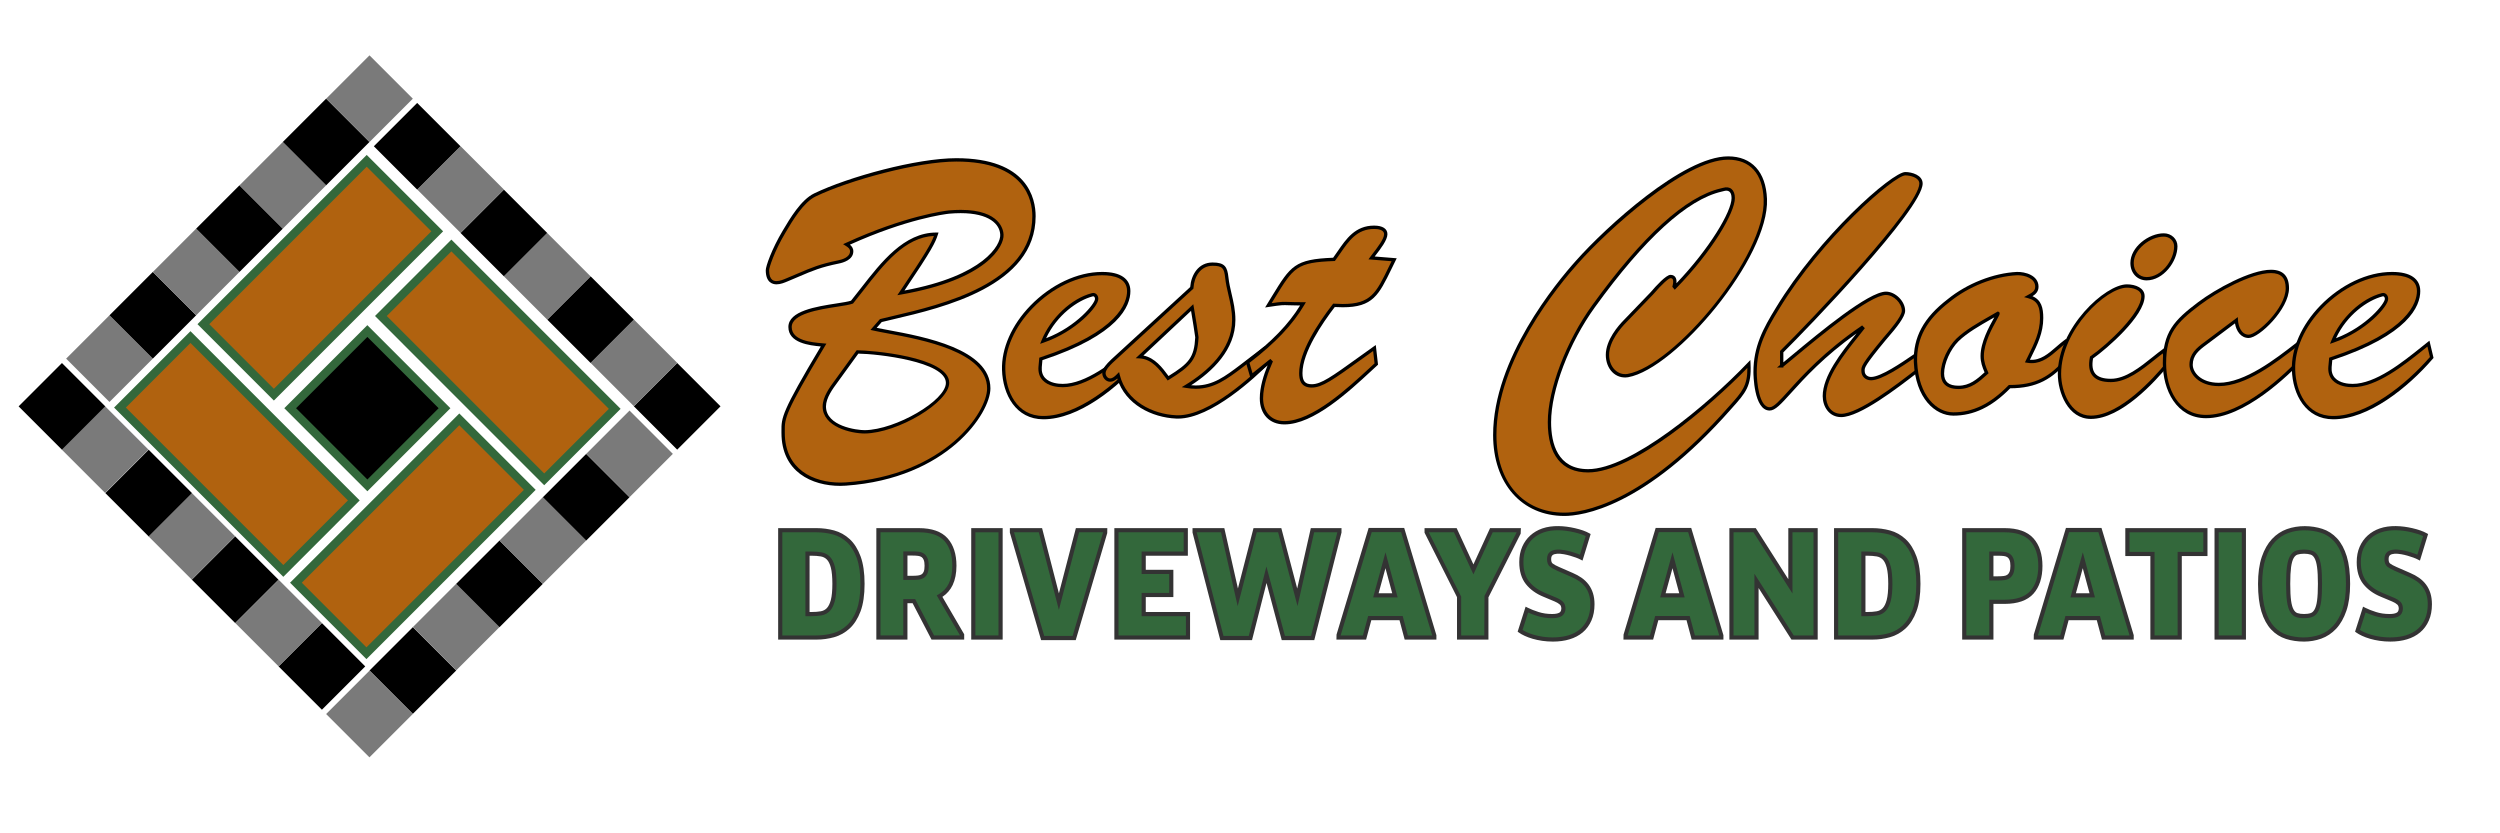 <?xml version="1.0" encoding="utf-8"?>
<!-- Generator: Adobe Illustrator 16.0.0, SVG Export Plug-In . SVG Version: 6.00 Build 0)  -->
<!DOCTYPE svg PUBLIC "-//W3C//DTD SVG 1.1//EN" "http://www.w3.org/Graphics/SVG/1.1/DTD/svg11.dtd">
<svg version="1.1" id="Layer_1" xmlns="http://www.w3.org/2000/svg" xmlns:xlink="http://www.w3.org/1999/xlink" x="0px" y="0px"
	 width="300px" height="100px" viewBox="0 0 300 100" enable-background="new 0 0 300 100" xml:space="preserve">
<g>
	
		<rect x="14.566" y="48.499" transform="matrix(-0.707 -0.707 0.707 -0.707 10.003 113.105)" fill="#B0620F" width="27.722" height="11.964"/>
	<path fill="#33683B" d="M33.998,69.219l-20.31-20.31l9.167-9.167l20.309,20.31L33.998,69.219z M15.103,48.909l18.896,18.896
		l7.752-7.753L22.855,41.156L15.103,48.909z"/>
	
		<rect x="45.876" y="37.508" transform="matrix(0.707 0.707 -0.707 0.707 48.248 -29.502)" fill="#B0620F" width="27.719" height="11.964"/>
	<path fill="#33683B" d="M65.306,58.227L44.999,37.919l9.167-9.167L74.473,49.06L65.306,58.227z M46.413,37.919l18.894,18.894
		l7.753-7.752L54.166,30.167L46.413,37.919z"/>
	
		<rect x="24.574" y="27.348" transform="matrix(-0.707 0.707 -0.707 -0.707 89.18 29.72)" fill="#B0620F" width="27.721" height="11.964"/>
	<path fill="#33683B" d="M32.864,48.067l-9.167-9.167l20.309-20.309l9.167,9.167L32.864,48.067z M25.111,38.901l7.753,7.752
		l18.895-18.895l-7.753-7.752L25.111,38.901z"/>
	
		<rect x="35.682" y="58.371" transform="matrix(0.707 -0.707 0.707 0.707 -30.994 53.884)" fill="#B0620F" width="27.723" height="11.965"/>
	<path fill="#33683B" d="M43.972,79.093l-9.167-9.168l20.31-20.309l9.167,9.166L43.972,79.093z M36.219,69.925l7.753,7.754
		l18.895-18.896l-7.752-7.752L36.219,69.925z"/>
	
		<rect x="37.533" y="42.438" transform="matrix(-0.707 -0.707 0.707 -0.707 40.616 114.795)" width="13.097" height="13.095"/>
	<path fill="#33683B" d="M44.083,58.953l-9.968-9.968l9.966-9.966l9.968,9.968L44.083,58.953z M35.529,48.985l8.554,8.554
		l8.553-8.553l-8.554-8.554L35.529,48.985z"/>
	
		<rect x="9.465" y="39.363" transform="matrix(0.707 -0.707 0.707 0.707 -26.585 21.898)" fill="#7A7A7A" width="7.353" height="7.354"/>
	<rect x="14.667" y="34.158" transform="matrix(0.707 -0.707 0.707 0.707 -21.381 24.055)" width="7.356" height="7.355"/>
	
		<rect x="19.866" y="28.962" transform="matrix(0.707 -0.707 0.707 0.707 -16.184 26.207)" fill="#7A7A7A" width="7.353" height="7.355"/>
	<rect x="25.067" y="23.761" transform="matrix(0.707 -0.707 0.707 0.707 -10.982 28.359)" width="7.354" height="7.353"/>
	
		<rect x="30.267" y="18.563" transform="matrix(0.707 -0.707 0.707 0.707 -5.784 30.514)" fill="#7A7A7A" width="7.354" height="7.353"/>
	<rect x="35.467" y="13.357" transform="matrix(0.707 -0.707 0.707 0.707 -0.58 32.669)" width="7.355" height="7.354"/>
	
		<rect x="40.666" y="8.156" transform="matrix(0.707 -0.707 0.707 0.707 4.623 34.827)" fill="#7A7A7A" width="7.354" height="7.355"/>
	<rect x="77.582" y="45.068" transform="matrix(-0.707 -0.707 0.707 -0.707 104.25 140.672)" width="7.355" height="7.354"/>
	
		<rect x="72.393" y="39.864" transform="matrix(-0.707 -0.707 0.707 -0.707 99.072 128.119)" fill="#7A7A7A" width="7.355" height="7.355"/>
	<rect x="67.189" y="34.666" transform="matrix(-0.707 -0.707 0.707 -0.707 93.863 115.565)" width="7.353" height="7.354"/>
	
		<rect x="61.982" y="29.468" transform="matrix(-0.707 -0.707 0.707 -0.707 88.651 103.01)" fill="#7A7A7A" width="7.354" height="7.353"/>
	<rect x="56.782" y="24.266" transform="matrix(-0.707 -0.707 0.707 -0.707 83.452 90.454)" width="7.355" height="7.354"/>
	
		<rect x="51.584" y="19.067" transform="matrix(-0.707 -0.707 0.707 -0.707 78.265 77.898)" fill="#7A7A7A" width="7.355" height="7.355"/>
	<rect x="46.381" y="13.868" transform="matrix(-0.707 -0.707 0.707 -0.707 73.048 65.347)" width="7.354" height="7.354"/>
	
		<rect x="40.676" y="81.992" transform="matrix(0.707 -0.707 0.707 0.707 -47.592 56.472)" fill="#7A7A7A" width="7.356" height="7.355"/>
	<rect x="45.878" y="76.787" transform="matrix(0.707 -0.707 0.707 0.707 -42.382 58.608)" width="7.354" height="7.354"/>
	
		<rect x="51.079" y="71.583" transform="matrix(0.707 -0.707 0.707 0.707 -37.177 60.753)" fill="#7A7A7A" width="7.353" height="7.353"/>
	<rect x="56.277" y="66.387" transform="matrix(0.707 -0.707 0.707 0.707 -31.982 62.915)" width="7.354" height="7.354"/>
	
		<rect x="61.478" y="61.185" transform="matrix(0.707 -0.707 0.707 0.707 -26.781 65.066)" fill="#7A7A7A" width="7.355" height="7.355"/>
	<rect x="66.68" y="55.989" transform="matrix(0.707 -0.707 0.707 0.707 -21.584 67.226)" width="7.353" height="7.355"/>
	
		<rect x="71.88" y="50.785" transform="matrix(0.707 -0.707 0.707 0.707 -16.38 69.378)" fill="#7A7A7A" width="7.354" height="7.354"/>
	<rect x="34.964" y="76.282" transform="matrix(-0.707 -0.707 0.707 -0.707 9.418 163.817)" width="7.355" height="7.353"/>
	
		<rect x="29.767" y="71.082" transform="matrix(-0.707 -0.707 0.707 -0.707 4.227 151.269)" fill="#7A7A7A" width="7.355" height="7.355"/>
	<rect x="24.556" y="65.879" transform="matrix(-0.707 -0.707 0.707 -0.707 -0.995 138.699)" width="7.355" height="7.353"/>
	
		<rect x="19.358" y="60.679" transform="matrix(-0.707 -0.707 0.707 -0.707 -6.199 126.143)" fill="#7A7A7A" width="7.355" height="7.355"/>
	<rect x="14.158" y="55.477" transform="matrix(-0.707 -0.707 0.707 -0.707 -11.375 113.599)" width="7.351" height="7.355"/>
	
		<rect x="8.958" y="50.279" transform="matrix(-0.707 -0.707 0.707 -0.707 -16.596 101.035)" fill="#7A7A7A" width="7.355" height="7.353"/>
	<rect x="3.756" y="45.077" transform="matrix(-0.707 -0.707 0.707 -0.707 -21.781 88.488)" width="7.354" height="7.355"/>
	<path fill="#B0620F" d="M118.651,46.612c0,3.159-5.382,10.64-17.152,11.471c-3.15,0.222-7.525-1.106-7.525-6.149
		c0-1.772-0.219-2.052,4.857-10.529c-1.226-0.112-4.026-0.278-4.026-2.162c0-2.383,6.125-2.494,7.438-2.992
		c2.844-3.491,5.732-8.146,10.107-8.146c-0.306,0.941-0.613,1.662-4.244,7.037c9.889-1.717,12.208-5.486,12.12-6.982
		c-0.044-1.219-1.269-3.158-6.344-2.715c-1.007,0.111-5.645,0.831-12.295,3.88c0.263,0.165,0.612,0.388,0.612,0.831
		c0,0.831-1.006,1.164-1.575,1.275c-2.712,0.554-3.544,1.053-6.082,2.106c-0.395,0.165-0.875,0.387-1.356,0.387
		c-0.744,0-1.094-0.554-1.094-1.497c0-0.388,0.656-2.383,2.013-4.654c0.919-1.552,2.188-3.658,3.675-4.378
		c4.244-2.05,12.427-4.211,16.978-4.211c7.526,0,9.319,3.768,9.319,6.761c0,8.977-13.257,11.249-18.377,12.524l-0.875,0.997
		C107.931,40.185,118.651,41.292,118.651,46.612z M100.449,45.615c-0.569,0.775-1.532,1.995-1.532,3.158
		c0,2.384,3.457,3.047,4.857,3.047c3.894-0.055,9.932-3.657,9.932-5.875c0-2.882-9.013-3.712-10.807-3.712L100.449,45.615z"/>
	<path d="M100.838,58.306c-3.415,0-7.064-1.674-7.064-6.372l0-0.209c-0.008-1.614-0.011-2.23,4.722-10.149
		c-1.363-0.123-3.891-0.42-3.891-2.333c0-1.935,3.352-2.454,5.798-2.833c0.739-0.114,1.382-0.214,1.72-0.329
		c0.398-0.49,0.796-1.001,1.2-1.52c2.431-3.121,5.185-6.657,9.027-6.657h0.275l-0.085,0.262c-0.309,0.949-0.634,1.693-4.004,6.695
		c9.582-1.77,11.56-5.502,11.49-6.69c-0.045-1.255-1.315-2.592-4.743-2.592c-0.434,0-0.9,0.021-1.384,0.064
		c-0.501,0.056-5.074,0.629-11.91,3.718c0.21,0.172,0.41,0.42,0.41,0.794c0,1.021-1.215,1.369-1.737,1.471
		c-2.174,0.444-3.145,0.859-4.753,1.548c-0.385,0.165-0.807,0.345-1.291,0.546l-0.102,0.043c-0.379,0.16-0.85,0.359-1.331,0.359
		c-0.483,0-1.294-0.221-1.294-1.697c0-0.468,0.701-2.513,2.042-4.756c0.871-1.471,2.188-3.694,3.759-4.456
		c4.136-1.997,12.312-4.231,17.065-4.231c8.592,0,9.52,4.868,9.52,6.961c0,8.375-11.104,10.974-17.069,12.37
		c-0.511,0.12-0.981,0.229-1.399,0.333l-0.61,0.695c0.388,0.081,0.859,0.168,1.386,0.266c4.287,0.793,12.266,2.27,12.266,7.003
		c0,2.973-5.158,10.811-17.338,11.67C101.293,58.298,101.068,58.306,100.838,58.306z M112.069,28.312
		c-3.498,0.165-6.004,3.382-8.43,6.496c-0.417,0.536-0.829,1.065-1.24,1.57l-0.034,0.042l-0.05,0.019
		c-0.361,0.137-1.018,0.239-1.849,0.368c-2.174,0.336-5.459,0.846-5.459,2.438c0,1.623,2.396,1.834,3.683,1.948l0.478,0.043
		l-0.164,0.273c-4.84,8.083-4.837,8.664-4.829,10.215l0.001,0.211c0,4.403,3.442,5.973,6.664,5.973c0.22,0,0.436-0.008,0.646-0.022
		c11.919-0.842,16.966-8.405,16.966-11.272c0-4.401-7.766-5.838-11.938-6.61c-0.692-0.128-1.289-0.238-1.732-0.341l-0.326-0.075
		l1.137-1.295l0.061-0.015c0.435-0.108,0.927-0.224,1.465-0.35c5.857-1.371,16.76-3.922,16.76-11.98
		c0-1.973-0.888-6.561-9.119-6.561c-4.625,0-12.878,2.253-16.891,4.191c-1.463,0.708-2.743,2.87-3.59,4.3
		c-1.388,2.323-1.985,4.255-1.985,4.552c0,1.297,0.673,1.297,0.894,1.297c0.399,0,0.812-0.174,1.175-0.327l0.104-0.044
		c0.483-0.2,0.903-0.38,1.287-0.544c1.632-0.699,2.617-1.121,4.833-1.573c0.427-0.083,1.415-0.355,1.415-1.079
		c0-0.312-0.225-0.478-0.519-0.662l-0.313-0.197l0.336-0.154c7.07-3.242,11.836-3.84,12.356-3.897
		c0.501-0.044,0.979-0.066,1.424-0.066c4.792,0,5.125,2.477,5.142,2.973c0.082,1.388-1.966,5.394-12.286,7.187l-0.463,0.08
		l0.263-0.389C111.184,30.228,111.762,29.165,112.069,28.312z M103.777,52.021c-1.653,0-5.06-0.794-5.06-3.248
		c0-1.153,0.876-2.336,1.456-3.119l0.116-0.157l2.509-3.463h0.102c1.443,0,11.007,0.729,11.007,3.912
		C113.906,48.274,107.753,51.965,103.777,52.021z M103,42.435l-2.507,3.457c-0.548,0.741-1.376,1.86-1.376,2.881
		c0,2.364,3.673,2.847,4.657,2.847c3.728-0.052,9.732-3.552,9.732-5.674C113.506,43.39,105.31,42.462,103,42.435z"/>
	<path fill="#B0620F" d="M137.023,42.897c-2.668,3.106-7.482,7.219-11.814,7.219c-3.193,0-4.682-2.844-4.769-5.732
		c-0.175-5.732,6.169-11.595,11.858-11.551c1.4,0,3.15,0.35,3.15,2.1c0,2.144-2.145,5.382-10.545,8.139l-0.087,0.962
		c-0.132,1.663,1.313,2.231,2.712,2.231c3.107,0,6.782-3.194,9.101-5.032L137.023,42.897z M131.598,35.853
		c0-0.306-0.219-0.569-0.525-0.481c-2.188,0.569-4.726,2.669-5.907,5.557C129.017,39.616,131.642,36.597,131.598,35.853z"/>
	<path d="M125.209,50.316c-3.309,0-4.88-2.977-4.969-5.927c-0.079-2.586,1.162-5.395,3.405-7.708
		c2.459-2.536,5.67-4.049,8.589-4.049h0.065c2.159,0,3.349,0.817,3.349,2.3c0,1.793-1.376,5.247-10.558,8.288l-0.075,0.832
		c-0.042,0.533,0.091,0.971,0.396,1.301c0.572,0.62,1.572,0.712,2.117,0.712c2.76,0,5.977-2.583,8.326-4.468
		c0.227-0.182,0.444-0.357,0.651-0.521l0.246-0.195l0.49,2.069l-0.066,0.077C134.148,46.551,129.415,50.316,125.209,50.316z
		 M132.234,33.033c-2.813,0-5.917,1.468-8.302,3.928c-2.168,2.235-3.368,4.938-3.292,7.417c0.077,2.555,1.32,5.538,4.569,5.538
		c4.043,0,8.755-3.792,11.596-7.072l-0.298-1.258c-0.13,0.104-0.265,0.212-0.402,0.323c-2.396,1.923-5.676,4.557-8.577,4.557
		c-0.61,0-1.735-0.109-2.411-0.841c-0.383-0.415-0.552-0.956-0.5-1.606l0.099-1.096l0.125-0.041
		c9.394-3.083,10.407-6.586,10.407-7.949c0-1.57-1.604-1.9-2.95-1.9L132.234,33.033z M124.814,41.26l0.167-0.407
		c1.106-2.704,3.59-5.038,6.042-5.675l0.167-0.024c0.341,0,0.608,0.307,0.608,0.698c0.052,0.876-2.672,3.938-6.568,5.266
		L124.814,41.26z M131.19,35.555l-0.062,0.01c-1.826,0.475-4.292,2.235-5.593,5.019c3.694-1.411,5.893-4.203,5.863-4.718
		C131.398,35.707,131.32,35.555,131.19,35.555z"/>
	<path fill="#B0620F" d="M151.637,41.891l0.438,1.663c-2.668,2.669-7.438,6.65-10.938,6.476c-2.931-0.131-6.169-1.794-6.957-4.988
		c-0.263,0.263-0.569,0.569-0.963,0.569c-0.437,0-0.744-0.438-0.744-0.831c0-0.569,0.701-1.182,1.05-1.532l9.495-8.707
		c0.087-1.444,0.919-2.844,2.495-2.844c1.313,0,1.575,0.394,1.706,1.619c0.176,1.663,0.832,3.15,0.832,5.076
		c0,3.587-2.887,6.257-5.688,7.963c2.8,0.481,4.507-0.832,6.65-2.451L151.637,41.891z M136.759,42.81
		c1.619,0.088,2.582,1.444,3.413,2.582c2.625-1.619,3.326-2.362,3.456-4.9c-0.13-0.919-0.306-2.1-0.569-3.588L136.759,42.81z"/>
	<path d="M141.362,50.235l-0.235-0.006c-2.858-0.127-6.089-1.665-7.051-4.811c-0.234,0.208-0.513,0.393-0.86,0.393
		c-0.556,0-0.944-0.543-0.944-1.031c0-0.589,0.591-1.166,0.981-1.548l0.127-0.125l9.443-8.659c0.117-1.482,0.985-2.951,2.689-2.951
		c1.475,0,1.769,0.53,1.904,1.798c0.071,0.665,0.218,1.294,0.373,1.961c0.226,0.969,0.46,1.972,0.46,3.137
		c0,3.586-2.785,6.202-5.312,7.837c0.19,0.018,0.376,0.026,0.559,0.026c2.071,0,3.513-1.089,5.338-2.469l2.918-2.238l0.544,2.065
		l-0.081,0.082C150.684,45.229,145.368,50.235,141.362,50.235z M134.29,44.65l0.085,0.344c0.781,3.167,3.963,4.71,6.771,4.836
		l0.216,0.005c3.786,0,8.886-4.748,10.49-6.342l-0.333-1.261l-2.442,1.874c-1.811,1.368-3.374,2.549-5.58,2.549
		c-0.375,0-0.769-0.035-1.168-0.104l-0.526-0.09l0.456-0.278c2.551-1.554,5.592-4.167,5.592-7.792c0-1.119-0.229-2.099-0.45-3.046
		c-0.158-0.679-0.308-1.32-0.381-2.009c-0.123-1.15-0.313-1.44-1.507-1.44c-1.475,0-2.216,1.334-2.295,2.656l-0.005,0.081
		l-9.679,8.884c-0.322,0.314-0.86,0.841-0.86,1.262c0,0.298,0.232,0.631,0.543,0.631c0.312,0,0.583-0.271,0.822-0.51L134.29,44.65z
		 M140.12,45.659l-0.151-0.207c-0.808-1.106-1.723-2.361-3.22-2.442l-0.468-0.025l6.912-6.479l0.064,0.364
		c0.278,1.574,0.458,2.806,0.57,3.595c-0.131,2.632-0.875,3.448-3.549,5.098L140.12,45.659z M137.206,42.665
		c1.388,0.275,2.286,1.458,3.018,2.459c2.438-1.516,3.08-2.211,3.204-4.643c-0.101-0.689-0.261-1.785-0.502-3.179L137.206,42.665z"
		/>
	<path fill="#B0620F" d="M167.298,31.171c-2.057,4.157-2.405,5.775-7.219,5.469c-1.488,1.925-3.981,5.513-3.981,8.139
		c0,0.962,0.307,1.531,1.313,1.531c1.399,0,2.976-1.313,7.524-4.55l0.219,1.925c-2.579,2.363-7.307,7.045-11.024,7.045
		c-1.706,0-2.757-1.184-2.757-2.934c0-1.444,0.568-3.106,1.139-4.375l-0.088-0.088l-2.232,1.794l-0.481-1.663
		c2.625-2.013,5.033-4.244,6.65-7.001c-2.67,0-1.84-0.175-4.155,0.175l0.479-0.788c2.362-3.851,2.713-4.551,7.396-4.725
		c1.313-1.794,2.271-3.851,4.813-3.851c0.567,0,1.398,0.131,1.398,0.832c0,0.788-1.27,2.231-1.706,2.844L167.298,31.171z"/>
	<path d="M154.13,50.931c-1.796,0-2.957-1.23-2.957-3.134c0-1.349,0.472-2.823,0.94-3.957l-2.03,1.631l-0.602-2.083l0.108-0.083
		c3.042-2.332,5.037-4.395,6.419-6.644c-0.649-0.004-1.058-0.019-1.362-0.03c-0.729-0.026-0.797-0.041-2.41,0.204l-0.424,0.064
		l0.82-1.347c2.244-3.661,2.724-4.442,7.345-4.625c0.177-0.245,0.348-0.494,0.519-0.742c1.051-1.53,2.137-3.113,4.398-3.113
		c1.016,0,1.599,0.376,1.599,1.032c0,0.699-0.811,1.746-1.402,2.511l-0.127,0.164l2.644,0.214l-0.13,0.264
		c-0.166,0.335-0.321,0.655-0.469,0.958c-1.553,3.199-2.262,4.659-5.876,4.659c-0.296,0-0.618-0.01-0.96-0.03
		c-1.478,1.922-3.875,5.428-3.875,7.933c0,0.958,0.312,1.331,1.113,1.331c1.122,0,2.413-0.927,5.531-3.168
		c0.563-0.405,1.187-0.853,1.877-1.345l0.276-0.197l0.269,2.364l-0.075,0.069c-0.208,0.191-0.43,0.396-0.664,0.614
		C161.838,47.028,157.626,50.931,154.13,50.931z M152.438,43.066l0.313,0.312l-0.057,0.126c-0.419,0.932-1.121,2.728-1.121,4.293
		c0,1.661,1.004,2.733,2.557,2.733c3.339,0,7.648-3.992,10.223-6.377c0.207-0.192,0.405-0.375,0.592-0.546l-0.169-1.487
		c-0.581,0.415-1.112,0.796-1.6,1.146c-3.192,2.294-4.514,3.244-5.765,3.244c-1.356,0-1.514-0.988-1.514-1.731
		c0-2.527,2.188-5.887,4.023-8.261l0.064-0.084l0.106,0.007c0.373,0.024,0.724,0.036,1.041,0.036c3.364,0,3.994-1.298,5.517-4.434
		c0.108-0.223,0.221-0.455,0.339-0.696l-2.769-0.225l0.204-0.287c0.089-0.124,0.211-0.282,0.351-0.462
		c0.493-0.637,1.318-1.704,1.318-2.266c0-0.55-0.751-0.632-1.198-0.632c-2.051,0-3.031,1.428-4.069,2.939
		c-0.19,0.277-0.382,0.556-0.582,0.83l-0.057,0.078l-0.097,0.003c-4.498,0.167-4.847,0.736-7.115,4.438l-0.376,0.615
		c1.232-0.182,1.372-0.169,2.062-0.146c0.354,0.013,0.849,0.031,1.701,0.031h0.35l-0.177,0.301
		c-1.399,2.386-3.437,4.542-6.593,6.975l0.36,1.244L152.438,43.066z"/>
	<path fill="#B0620F" d="M198.229,35.196c0.309-0.362,1.75-2.016,2.231-2.016c0.438,0,0.656,0.361,0.438,1.188l0.086,0.104
		c4.246-4.343,7.002-8.996,7.002-10.702c0-0.879-0.48-1.241-1.182-1.034c-0.787,0.259-5.775,0.466-15.576,14.01
		c-3.063,4.239-5.295,9.978-5.295,13.906c0,3.671,1.486,5.843,4.639,5.843c5.514,0,15.139-8.479,19.296-12.822
		c0.131,2.637-0.568,3.361-2.231,5.222c-8.531,9.719-15.796,12.821-19.908,12.821c-4.855,0-8.355-3.567-8.355-9.512
		c0-7.6,5.382-15.768,9.891-20.783c3.719-4.187,12.905-12.458,18.112-12.458c2.625,0,4.332,1.655,4.463,4.911
		c0.308,6.979-10.981,20.214-16.496,21.196c-1.269,0.207-2.448-0.828-2.448-2.481c0-1.551,1.182-3.103,2.102-4.033L198.229,35.196z"
		/>
	<path d="M187.729,61.916c-5.117,0-8.556-3.903-8.556-9.712c0-9.147,7.609-18.323,9.942-20.917
		c3.629-4.085,12.868-12.524,18.261-12.524c2.833,0,4.532,1.86,4.663,5.104c0.308,6.991-10.95,20.384-16.661,21.4
		c-1.518,0.247-2.684-1-2.684-2.678c0-1.797,1.511-3.517,2.159-4.173l3.23-3.358c0.657-0.77,1.85-2.077,2.376-2.077
		c0.303,0,0.472,0.137,0.561,0.252c0.136,0.176,0.187,0.43,0.153,0.757c3.97-4.153,6.612-8.593,6.612-10.219
		c0-0.333-0.08-0.891-0.619-0.891c-0.094,0-0.196,0.017-0.306,0.049c-0.059,0.02-0.15,0.041-0.268,0.068
		c-4.114,0.946-9.229,5.612-15.203,13.868c-3.096,4.283-5.257,9.953-5.257,13.789c0,2.574,0.77,5.643,4.438,5.643
		c5.09,0,14.242-7.631,19.151-12.76l0.321-0.335l0.023,0.464c0.132,2.666-0.594,3.477-2.183,5.253l-0.1,0.112
		C197.289,60.986,189.78,61.916,187.729,61.916z M207.376,19.163c-5.206,0-14.516,8.509-17.963,12.391
		c-2.309,2.568-9.84,11.645-9.84,20.65c0,5.656,3.201,9.312,8.155,9.312c2.009,0,9.371-0.92,19.758-12.752l0.102-0.114
		c1.457-1.629,2.116-2.366,2.095-4.497c-4.411,4.531-13.629,12.542-19.11,12.542c-3.165,0-4.839-2.09-4.839-6.043
		c0-3.912,2.193-9.679,5.333-14.023c6.033-8.337,11.227-13.055,15.438-14.023c0.103-0.024,0.182-0.042,0.238-0.06
		c0.888-0.263,1.444,0.248,1.444,1.224c0,1.742-2.699,6.382-7.06,10.842l-0.155,0.159l-0.293-0.354l0.026-0.099
		c0.144-0.544,0.061-0.761-0.002-0.841c-0.018-0.024-0.073-0.096-0.243-0.096c-0.204,0-1.002,0.682-2.079,1.945l-3.24,3.369
		c-0.617,0.623-2.046,2.246-2.046,3.894c0,1.429,0.986,2.479,2.216,2.284c5.595-0.997,16.631-14.131,16.328-20.99
		C211.517,20.839,210.003,19.163,207.376,19.163z"/>
	<path fill="#B0620F" d="M213.803,43.903c2.145-1.706,10.106-8.707,12.514-8.707c1.052,0,2.102,1.094,2.102,2.101
		c0,0.831-1.751,2.756-2.273,3.369c-2.713,3.282-2.582,3.413-2.582,3.851c0,0.569,0.438,0.918,0.963,0.918
		c1.442,0,4.638-2.362,5.906-3.194l0.219,1.794c-2.012,1.532-7.309,5.819-9.713,5.819c-1.313,0-2.015-1.137-2.015-2.319
		c0-2.756,3.021-6.082,4.595-8.138l-0.086-0.088c-7.482,5.12-9.672,9.757-11.07,9.757c-1.531,0-1.75-3.413-1.75-4.419
		c0-3.019,1.138-5.119,2.668-7.614c5.164-8.532,13.871-16.189,15.359-16.189c0.698,0,1.881,0.306,1.881,1.182
		c0,2.975-13.914,17.414-16.715,20.171v1.706H213.803z"/>
	<path d="M220.938,50.054c-1.454,0-2.215-1.268-2.215-2.519c0-2.427,2.24-5.24,3.876-7.294l0.19-0.239
		c-3.923,2.798-6.259,5.385-7.836,7.131c-1.243,1.375-1.928,2.133-2.592,2.133c-1.928,0-1.95-4.431-1.95-4.619
		c0-3.077,1.169-5.227,2.697-7.718c5.17-8.542,13.941-16.285,15.53-16.285c0.805,0,2.081,0.375,2.081,1.382
		c0,3.078-13.959,17.532-16.715,20.254v1.203c0.31-0.252,0.69-0.569,1.127-0.932c3.179-2.641,9.096-7.556,11.185-7.556
		c1.14,0,2.302,1.162,2.302,2.301c0,0.722-1.023,2.002-2.13,3.277l-0.191,0.222c-2.543,3.076-2.539,3.334-2.535,3.661l0.001,0.06
		c0,0.493,0.396,0.718,0.763,0.718c1.156,0,3.608-1.673,5.074-2.673c0.278-0.19,0.523-0.357,0.723-0.488l0.269-0.176l0.272,2.228
		l-0.092,0.069c-0.193,0.147-0.418,0.321-0.668,0.513C227.684,46.576,223.178,50.054,220.938,50.054z M223.457,39.049l0.324,0.332
		l-0.104,0.138c-0.229,0.299-0.489,0.625-0.765,0.972c-1.6,2.008-3.789,4.758-3.789,7.045c0,1.021,0.567,2.119,1.814,2.119
		c2.104,0,6.709-3.555,8.922-5.263c0.212-0.164,0.406-0.313,0.579-0.445l-0.166-1.358c-0.136,0.092-0.286,0.194-0.447,0.304
		c-1.601,1.092-4.021,2.743-5.3,2.743c-0.674,0-1.163-0.47-1.163-1.118v-0.054c-0.007-0.472-0.011-0.732,2.628-3.924l0.196-0.227
		c0.556-0.641,2.031-2.342,2.031-3.015c0-0.924-0.978-1.901-1.901-1.901c-1.944,0-8.013,5.041-10.929,7.463
		c-0.564,0.469-1.039,0.862-1.383,1.139v0.104l-0.772,0.002l0.372-0.298v-1.692l0.06-0.059c3.673-3.615,16.655-17.264,16.655-20.028
		c0-0.742-1.132-0.982-1.681-0.982c-1.295,0-9.94,7.423-15.188,16.093c-1.495,2.438-2.639,4.539-2.639,7.51
		c0,1.173,0.278,4.219,1.55,4.219c0.486,0,1.206-0.796,2.295-2.001c1.688-1.87,4.24-4.695,8.662-7.721L223.457,39.049z"/>
	<path fill="#B0620F" d="M248.232,42.854c-1.969,2.494-3.896,3.544-7.088,3.544c-1.838,1.881-3.98,3.281-6.737,3.281
		c-2.275,0-4.376-2.275-4.552-6.257c-0.088-3.282,1.531-5.469,3.981-7.351c2.362-1.925,5.515-3.106,8.183-3.238
		c0.963-0.043,2.405,0.394,2.405,1.575c0,0.656-0.522,0.919-1.007,1.182c1.313,0.35,1.576,1.269,1.576,2.581
		c0,1.926-0.875,3.457-1.707,5.163c1.926,0.35,3.15-1.313,4.507-2.319L248.232,42.854z M234.889,40.797
		c-0.963,0.963-1.795,2.669-1.795,4.025c0,1.269,0.832,1.663,1.926,1.663c1.443,0,2.363-0.831,3.369-1.75
		c-0.307-0.7-0.525-1.269-0.525-2.013c0-2.275,2.059-5.032,1.884-5.12C238.258,38.478,236.201,39.528,234.889,40.797z"/>
	<path d="M234.407,49.879c-2.151,0-4.556-2.018-4.752-6.449c-0.079-2.982,1.173-5.3,4.06-7.519c2.311-1.882,5.49-3.14,8.295-3.279
		c1.009-0.034,2.615,0.408,2.615,1.775c0,0.578-0.347,0.901-0.723,1.137c1.06,0.459,1.292,1.39,1.292,2.625
		c0,1.765-0.708,3.192-1.458,4.704l-0.146,0.298c1.258,0.106,2.224-0.738,3.158-1.551c0.301-0.262,0.612-0.533,0.927-0.767
		l0.243-0.181l0.531,2.228l-0.06,0.076c-2.038,2.582-4.052,3.602-7.161,3.62C239.021,48.836,236.852,49.879,234.407,49.879z
		 M242.15,33.03l-0.122,0.002c-2.723,0.135-5.813,1.358-8.065,3.193c-2.779,2.136-3.983,4.352-3.907,7.19
		c0.184,4.165,2.385,6.063,4.352,6.063c2.352,0,4.447-1.023,6.595-3.221l0.059-0.061h0.084c3.026,0,4.897-0.921,6.871-3.392
		l-0.345-1.443c-0.218,0.175-0.435,0.363-0.66,0.56c-0.937,0.816-1.904,1.659-3.206,1.659c-0.182,0-0.368-0.017-0.554-0.051
		l-0.26-0.047l0.387-0.787c0.729-1.468,1.416-2.855,1.416-4.526c0-1.271-0.233-2.069-1.428-2.388l-0.485-0.129l0.441-0.24
		c0.504-0.272,0.902-0.488,0.902-1.006C244.225,33.397,242.984,33.03,242.15,33.03z M235.02,46.685
		c-1.757,0-2.126-1.013-2.126-1.863c0-1.519,0.933-3.245,1.854-4.167c1.086-1.05,2.639-1.934,4.008-2.713
		c0.312-0.177,0.611-0.348,0.891-0.512l0.094-0.055l0.174,0.087l0.034,0.093c0.042,0.136-0.024,0.264-0.347,0.844
		c-0.537,0.97-1.537,2.775-1.537,4.324c0,0.715,0.221,1.275,0.509,1.933l0.057,0.131l-0.105,0.097
		C237.509,45.81,236.551,46.685,235.02,46.685z M239.319,38.081c-0.12,0.069-0.242,0.138-0.366,0.209
		c-1.35,0.768-2.878,1.639-3.926,2.651c-0.987,0.988-1.733,2.657-1.733,3.881c0,0.998,0.548,1.463,1.726,1.463
		c1.325,0,2.211-0.765,3.129-1.601c-0.279-0.646-0.485-1.219-0.485-1.961c0-1.653,1.033-3.517,1.588-4.518L239.319,38.081z"/>
	<path fill="#B0620F" d="M260.045,43.729c-1.969,2.406-5.818,6.344-9.145,6.344c-2.582,0-3.764-2.975-3.764-5.207
		c0-5.337,5.471-10.544,8.094-10.544c0.744,0,1.927,0.262,1.927,1.225c0,2.188-4.332,6.082-6.171,7.351
		c-0.35,1.794,0.308,2.756,2.32,2.756c2.317,0,4.594-2.319,6.344-3.588L260.045,43.729z M255.846,31.565
		c0-1.794,2.1-3.369,3.807-3.369c0.787,0,1.443,0.569,1.443,1.356c0,1.75-1.619,3.895-3.5,3.895
		C256.544,33.446,255.846,32.615,255.846,31.565z"/>
	<path d="M250.9,50.273c-2.734,0-3.964-3.162-3.964-5.407c0-5.55,5.703-10.745,8.294-10.745c1.059,0,2.127,0.441,2.127,1.425
		c0,2.377-4.526,6.299-6.189,7.468c-0.15,0.832-0.065,1.428,0.26,1.822c0.337,0.409,0.97,0.617,1.879,0.617
		c1.759,0,3.505-1.398,5.046-2.633c0.415-0.333,0.808-0.646,1.181-0.917l0.242-0.176l0.487,2.051l-0.063,0.076
		C258.621,45.785,254.554,50.273,250.9,50.273z M255.23,34.522c-2.466,0-7.894,5.001-7.894,10.344c0,2.079,1.105,5.007,3.563,5.007
		c3.521,0,7.646-4.641,8.927-6.194l-0.302-1.271c-0.293,0.222-0.601,0.468-0.923,0.726c-1.592,1.275-3.396,2.721-5.296,2.721
		c-1.05,0-1.765-0.25-2.188-0.763c-0.416-0.504-0.523-1.234-0.329-2.231l0.016-0.08l0.067-0.046
		c2.123-1.465,6.084-5.225,6.084-7.187C256.957,34.738,255.872,34.522,255.23,34.522z M257.596,33.647L257.596,33.647
		c-1.13-0.001-1.95-0.877-1.95-2.082c0-1.922,2.203-3.569,4.007-3.569c0.922,0,1.644,0.684,1.644,1.556
		C261.296,31.395,259.588,33.647,257.596,33.647z M259.652,28.396c-1.59,0-3.606,1.492-3.606,3.169c0,0.974,0.651,1.681,1.55,1.682
		c1.777,0,3.3-2.032,3.3-3.695C260.896,28.903,260.35,28.396,259.652,28.396z"/>
	<path fill="#B0620F" d="M264.682,41.191c-0.963,0.7-1.75,1.356-1.75,2.581c0,1.007,1.051,2.363,3.325,2.363
		c3.325,0,7.134-3.063,9.671-5.032l0.524,1.707c-2.671,2.844-7.569,7.176-11.728,7.176c-3.369,0-4.988-3.15-4.988-6.388
		c0-3.675,1.313-5.032,4.158-7.176c1.969-1.488,6.168-3.851,8.619-3.851c1.354,0,1.969,0.7,1.969,2.013
		c0,2.407-3.457,5.776-4.64,5.776c-1.006,0-1.442-1.094-1.485-1.925L264.682,41.191z"/>
	<path d="M264.725,50.186c-3.564,0-5.188-3.415-5.188-6.588c0-3.734,1.357-5.166,4.238-7.336c2.076-1.569,6.29-3.892,8.739-3.892
		c1.439,0,2.169,0.745,2.169,2.213c0,2.52-3.578,5.976-4.84,5.976c-0.955,0-1.496-0.854-1.646-1.755l-3.396,2.546
		c-0.947,0.688-1.67,1.303-1.67,2.421c0,0.898,0.97,2.163,3.125,2.163c3.131,0,6.816-2.865,9.255-4.762l0.522-0.405l0.644,2.095
		l-0.08,0.084C274.554,45.124,269.305,50.186,264.725,50.186z M272.514,32.771c-2.357,0-6.465,2.273-8.499,3.811
		c-2.836,2.137-4.078,3.446-4.078,7.017c0,3.08,1.48,6.188,4.788,6.188c4.366,0,9.44-4.846,11.502-7.028l-0.405-1.319l-0.063,0.05
		c-2.631,2.045-6.232,4.846-9.501,4.846c-2.432,0-3.525-1.499-3.525-2.563c0-1.304,0.83-2.014,1.833-2.743l3.974-2.979l0.02,0.375
		c0.03,0.6,0.339,1.735,1.285,1.735c0.999,0,4.439-3.165,4.439-5.576C274.282,33.347,273.721,32.771,272.514,32.771z"/>
	<path fill="#B0620F" d="M291.809,42.897c-2.67,3.106-7.481,7.219-11.813,7.219c-3.192,0-4.683-2.844-4.771-5.732
		c-0.175-5.732,6.17-11.595,11.857-11.551c1.4,0,3.15,0.35,3.15,2.1c0,2.144-2.146,5.382-10.545,8.139l-0.088,0.962
		c-0.132,1.663,1.313,2.231,2.713,2.231c3.104,0,6.78-3.194,9.101-5.032L291.809,42.897z M286.382,35.853
		c0-0.306-0.219-0.569-0.524-0.481c-2.188,0.569-4.727,2.669-5.906,5.557C283.801,39.616,286.426,36.597,286.382,35.853z"/>
	<path d="M279.995,50.316c-3.309,0-4.881-2.977-4.971-5.927c-0.078-2.586,1.162-5.395,3.405-7.707c2.46-2.536,5.67-4.05,8.589-4.05
		h0.065c2.158,0,3.349,0.817,3.349,2.3c0,1.793-1.376,5.247-10.558,8.288l-0.076,0.832c-0.042,0.533,0.091,0.971,0.396,1.301
		c0.572,0.62,1.572,0.712,2.118,0.712c2.757,0,5.973-2.581,8.321-4.465c0.229-0.183,0.447-0.359,0.655-0.523l0.246-0.195
		l0.491,2.069l-0.066,0.077C288.932,46.551,284.197,50.316,279.995,50.316z M287.019,33.033c-2.813,0-5.916,1.469-8.302,3.928
		c-2.168,2.235-3.368,4.938-3.292,7.417c0.077,2.555,1.321,5.538,4.57,5.538c4.039,0,8.753-3.792,11.596-7.072l-0.3-1.258
		c-0.132,0.105-0.268,0.214-0.406,0.326c-2.396,1.922-5.675,4.554-8.572,4.554c-0.61,0-1.736-0.109-2.412-0.841
		c-0.384-0.415-0.552-0.956-0.5-1.606l0.1-1.096l0.125-0.041c9.394-3.083,10.407-6.586,10.407-7.949c0-1.57-1.604-1.9-2.95-1.9
		L287.019,33.033z M279.6,41.26l0.166-0.407c1.104-2.704,3.589-5.037,6.041-5.675l0.168-0.024c0.341,0,0.607,0.307,0.607,0.698
		c0.052,0.876-2.672,3.937-6.566,5.266L279.6,41.26z M285.975,35.555l-0.062,0.01c-1.827,0.475-4.294,2.235-5.593,5.019
		c3.693-1.411,5.893-4.203,5.862-4.718C286.182,35.707,286.104,35.555,285.975,35.555z"/>
	<path fill="#33683B" d="M97.977,63.625c0.707,0,1.39,0.09,2.052,0.27c0.662,0.18,1.251,0.509,1.768,0.986
		c0.517,0.479,0.93,1.137,1.239,1.974s0.463,1.907,0.463,3.21c0,1.302-0.154,2.368-0.463,3.198
		c-0.309,0.831-0.722,1.484-1.239,1.964c-0.517,0.479-1.106,0.811-1.768,0.997c-0.662,0.186-1.346,0.278-2.052,0.278h-4.349V63.625
		H97.977z M98.535,73.602c0.347-0.06,0.637-0.212,0.87-0.458c0.233-0.246,0.413-0.611,0.539-1.097
		c0.126-0.484,0.189-1.146,0.189-1.982c0-0.852-0.063-1.519-0.189-2.005c-0.126-0.484-0.306-0.847-0.539-1.085
		c-0.233-0.239-0.523-0.39-0.87-0.449s-0.734-0.089-1.163-0.089h-0.473v7.255h0.473C97.801,73.691,98.188,73.662,98.535,73.602z"/>
	<path fill="#333333" d="M97.977,76.752h-4.599V63.375h4.599c0.725,0,1.438,0.094,2.118,0.278c0.698,0.189,1.328,0.541,1.873,1.044
		c0.543,0.503,0.981,1.199,1.303,2.07c0.318,0.86,0.479,1.97,0.479,3.297c0,1.326-0.161,2.432-0.479,3.285
		c-0.321,0.863-0.759,1.556-1.303,2.061c-0.543,0.503-1.172,0.857-1.87,1.054C99.416,76.655,98.703,76.752,97.977,76.752z
		 M93.878,76.252h4.099c0.68,0,1.348-0.091,1.985-0.27c0.621-0.175,1.181-0.491,1.666-0.939c0.486-0.45,0.881-1.079,1.174-1.867
		c0.297-0.798,0.448-1.845,0.448-3.111c0-1.268-0.151-2.318-0.448-3.123c-0.294-0.797-0.689-1.429-1.174-1.877
		c-0.484-0.448-1.044-0.761-1.664-0.929c-0.638-0.173-1.306-0.261-1.987-0.261h-4.099V76.252z M97.372,73.941h-0.723v-7.755h0.723
		c0.443,0,0.848,0.031,1.206,0.093c0.397,0.068,0.736,0.243,1.006,0.521c0.262,0.269,0.465,0.671,0.602,1.196
		c0.133,0.513,0.197,1.188,0.197,2.068c0,0.854-0.066,1.543-0.197,2.045c-0.137,0.524-0.338,0.93-0.6,1.206
		c-0.27,0.285-0.61,0.464-1.009,0.532C98.223,73.91,97.817,73.941,97.372,73.941z M97.149,73.441h0.223
		c0.416,0,0.793-0.029,1.12-0.086c0.296-0.051,0.535-0.177,0.732-0.384c0.202-0.214,0.363-0.547,0.479-0.988
		c0.12-0.461,0.181-1.106,0.181-1.919c0-0.825-0.061-1.479-0.181-1.942c-0.115-0.439-0.275-0.768-0.476-0.973
		c-0.198-0.203-0.438-0.327-0.734-0.378c-0.329-0.057-0.706-0.085-1.121-0.085h-0.223V73.441z"/>
	<path fill="#33683B" d="M110.252,63.625c1.5,0,2.588,0.375,3.262,1.127c0.674,0.751,1.012,1.797,1.012,3.139
		c0,0.864-0.145,1.602-0.435,2.213s-0.738,1.09-1.343,1.436l2.705,4.645v0.318h-3.518l-2.269-4.365h-1.021v4.365h-3.233V63.625
		H110.252z M110.196,69.307c0.214-0.027,0.394-0.087,0.539-0.181c0.145-0.092,0.259-0.235,0.34-0.428
		c0.082-0.192,0.123-0.462,0.123-0.808c0-0.332-0.041-0.598-0.123-0.798c-0.082-0.199-0.195-0.348-0.34-0.447
		s-0.324-0.163-0.539-0.19c-0.214-0.026-0.454-0.039-0.719-0.039h-0.832v2.93h0.832C109.742,69.346,109.981,69.333,110.196,69.307z"
		/>
	<path fill="#333333" d="M115.703,76.752h-3.92l-2.269-4.365h-0.62v4.365h-3.733V63.375h5.091c1.568,0,2.729,0.407,3.448,1.21
		c0.714,0.795,1.076,1.907,1.076,3.306c0,0.897-0.154,1.678-0.459,2.32c-0.276,0.581-0.689,1.055-1.23,1.413l2.616,4.492V76.752z
		 M112.087,76.252l3.116-0.001l-2.797-4.804l0.219-0.125c0.557-0.318,0.975-0.765,1.241-1.326c0.273-0.574,0.411-1.283,0.411-2.105
		c0-1.271-0.319-2.271-0.948-2.972c-0.621-0.692-1.656-1.044-3.076-1.044h-4.591v12.377h2.733v-4.365h1.423L112.087,76.252z
		 M109.477,69.596h-1.082v-3.43h1.082c0.277,0,0.529,0.014,0.75,0.041c0.254,0.032,0.472,0.11,0.649,0.232
		c0.186,0.128,0.331,0.315,0.43,0.559c0.095,0.232,0.142,0.524,0.142,0.893c0,0.384-0.047,0.68-0.143,0.905
		c-0.102,0.24-0.249,0.422-0.437,0.541c-0.173,0.112-0.389,0.186-0.641,0.218C110.005,69.582,109.753,69.596,109.477,69.596z
		 M108.895,69.096h0.582c0.256,0,0.488-0.013,0.688-0.037c0.176-0.022,0.322-0.07,0.434-0.143c0.103-0.064,0.185-0.171,0.246-0.315
		c0.068-0.161,0.103-0.399,0.103-0.71c0-0.298-0.035-0.534-0.104-0.703c-0.063-0.153-0.145-0.264-0.25-0.336
		c-0.111-0.076-0.255-0.126-0.429-0.148c-0.199-0.024-0.431-0.037-0.688-0.037h-0.582V69.096z"/>
	<rect x="116.797" y="63.625" fill="#33683B" width="3.272" height="12.877"/>
	<path fill="#333333" d="M120.319,76.752h-3.772V63.375h3.772V76.752z M117.047,76.252h2.772V63.875h-2.772V76.252z"/>
	<polygon fill="#33683B" points="121.432,63.625 124.854,63.625 127.067,72.196 129.299,63.625 132.627,63.625 132.627,63.904 
		128.902,76.562 125.119,76.562 121.432,63.904 	"/>
	<path fill="#333333" d="M129.089,76.812h-4.157l-3.75-12.907v-0.529h3.867l2.02,7.825l2.037-7.825h3.771l-0.01,0.6L129.089,76.812z
		 M125.307,76.312h3.408l3.66-12.437h-2.883l-2.426,9.317l-2.406-9.317h-2.977L125.307,76.312z"/>
	<polygon fill="#33683B" points="142.293,63.625 142.293,66.437 137.243,66.437 137.243,68.629 140.553,68.629 140.553,71.399 
		137.243,71.399 137.243,73.691 142.557,73.691 142.557,76.502 133.972,76.502 133.972,63.625 	"/>
	<path fill="#333333" d="M142.807,76.752h-9.085V63.375h8.821v3.312h-5.05v1.692h3.31v3.271h-3.31v1.792h5.314V76.752z
		 M134.222,76.252h8.085v-2.311h-5.314v-2.792h3.31v-2.271h-3.31v-2.692h5.05v-2.312h-7.821V76.252z"/>
	<polygon fill="#33683B" points="143.353,63.625 146.72,63.625 148.535,71.678 150.615,63.625 153.566,63.625 155.684,71.678 
		157.498,63.625 160.731,63.625 160.731,63.904 157.519,76.562 154.001,76.562 151.977,68.968 150.048,76.562 146.625,76.562 
		143.353,63.904 	"/>
	<path fill="#333333" d="M157.713,76.812h-3.904l-1.826-6.852l-1.74,6.852h-3.811l-3.329-12.907v-0.529h3.816l1.632,7.239
		l1.87-7.239h3.337l1.906,7.248l1.633-7.248h3.684v0.529L157.713,76.812z M154.193,76.312h3.131l3.156-12.437h-2.782l-1.996,8.857
		l-2.328-8.857h-2.565l-2.29,8.866l-1.999-8.866h-2.917l3.215,12.437h3.035l2.117-8.336L154.193,76.312z"/>
	<path fill="#33683B" d="M164.424,63.605h3.896l3.801,12.618v0.278h-3.366l-0.623-2.332h-3.763l-0.626,2.332h-3.119v-0.278
		L164.424,63.605z M166.257,67.233l-1.152,4.206h2.287L166.257,67.233z"/>
	<path fill="#333333" d="M172.37,76.752h-3.809l-0.623-2.332h-3.379l-0.626,2.332h-3.561l0.011-0.601l3.854-12.796h4.267
		l3.865,12.868V76.752z M168.946,76.252h2.921l-3.733-12.396h-3.524l-3.733,12.396h2.675l0.626-2.332h4.146L168.946,76.252z
		 M167.718,71.689h-2.941l1.482-5.409L167.718,71.689z M165.433,71.189h1.633l-0.811-3.003L165.433,71.189z"/>
	<polygon fill="#33683B" points="171.195,63.924 171.195,63.625 174.638,63.625 176.811,68.33 178.968,63.625 182.258,63.625 
		182.258,63.924 178.362,71.618 178.362,76.502 175.091,76.502 175.091,71.599 	"/>
	<path fill="#333333" d="M178.612,76.752h-3.771v-5.094l-3.896-7.734v-0.549h3.853l2.012,4.357l1.998-4.357h3.7l-0.027,0.662
		l-3.868,7.641V76.752z M175.341,76.252h2.771l0.027-4.747l3.862-7.63h-2.874l-2.316,5.053l-2.334-5.053h-3.026l3.89,7.724V76.252z"
		/>
	<path fill="#33683B" d="M184.558,73.682c0.523,0.166,1.087,0.249,1.692,0.249c0.429,0,0.757-0.063,0.984-0.189
		c0.225-0.127,0.352-0.349,0.376-0.668c0-0.306-0.078-0.534-0.235-0.688c-0.157-0.152-0.389-0.295-0.69-0.428l-1.38-0.579
		c-0.846-0.345-1.514-0.827-2.005-1.444c-0.492-0.618-0.738-1.446-0.738-2.482c0-0.65,0.111-1.229,0.332-1.734
		c0.22-0.504,0.523-0.93,0.907-1.275c0.385-0.346,0.831-0.608,1.343-0.787c0.511-0.179,1.057-0.27,1.636-0.27
		c0.744,0,1.463,0.08,2.155,0.239c0.694,0.16,1.243,0.353,1.646,0.579l-0.831,2.71c-0.152-0.079-0.338-0.159-0.56-0.239
		c-0.219-0.08-0.456-0.156-0.708-0.229c-0.251-0.073-0.507-0.133-0.767-0.18c-0.258-0.047-0.495-0.07-0.708-0.07
		c-0.366,0-0.645,0.07-0.833,0.21c-0.189,0.14-0.284,0.369-0.284,0.687c0,0.347,0.093,0.589,0.276,0.729
		c0.181,0.139,0.456,0.289,0.82,0.448l1.646,0.718c0.378,0.159,0.718,0.346,1.021,0.558c0.302,0.213,0.56,0.462,0.775,0.748
		c0.213,0.285,0.378,0.611,0.49,0.977c0.115,0.365,0.172,0.78,0.172,1.246c0,0.704-0.117,1.322-0.351,1.854
		s-0.558,0.974-0.974,1.326c-0.417,0.352-0.914,0.613-1.495,0.787c-0.58,0.173-1.216,0.259-1.91,0.259
		c-0.44,0-0.863-0.03-1.268-0.089c-0.402-0.061-0.774-0.141-1.114-0.24s-0.646-0.212-0.918-0.339
		c-0.271-0.126-0.488-0.249-0.651-0.368l0.813-2.551C183.59,73.339,184.034,73.515,184.558,73.682z"/>
	<path fill="#333333" d="M186.362,76.991c-0.446,0-0.885-0.031-1.304-0.092c-0.414-0.062-0.8-0.146-1.148-0.247
		c-0.355-0.104-0.677-0.224-0.953-0.353c-0.282-0.131-0.516-0.264-0.693-0.393l-0.146-0.106l0.956-3.002l0.262,0.132
		c0.354,0.179,0.79,0.351,1.298,0.513c0.496,0.157,1.04,0.237,1.616,0.237c0.383,0,0.674-0.053,0.863-0.158
		c0.094-0.053,0.225-0.161,0.248-0.469c-0.001-0.215-0.055-0.386-0.161-0.489c-0.133-0.129-0.341-0.257-0.616-0.378l-1.376-0.577
		c-0.878-0.357-1.587-0.869-2.104-1.52c-0.526-0.66-0.793-1.548-0.793-2.638c0-0.682,0.119-1.299,0.353-1.835
		c0.233-0.533,0.559-0.991,0.97-1.36c0.409-0.368,0.89-0.649,1.428-0.838c1.214-0.423,2.657-0.329,3.929-0.037
		c0.728,0.167,1.287,0.365,1.713,0.604l0.175,0.099l-0.978,3.189l-0.267-0.139c-0.145-0.074-0.319-0.15-0.529-0.226
		c-0.215-0.079-0.446-0.153-0.692-0.224c-0.243-0.071-0.49-0.129-0.741-0.174c-0.621-0.113-1.111-0.081-1.349,0.095
		c-0.123,0.091-0.183,0.249-0.183,0.485c0,0.262,0.06,0.439,0.178,0.529c0.165,0.127,0.424,0.268,0.77,0.418l1.646,0.718
		c0.386,0.163,0.745,0.358,1.064,0.582c0.322,0.227,0.602,0.497,0.832,0.803c0.232,0.311,0.41,0.665,0.53,1.054
		c0.121,0.384,0.183,0.828,0.183,1.319c0,0.735-0.125,1.393-0.372,1.954c-0.248,0.564-0.598,1.041-1.04,1.416
		c-0.441,0.372-0.975,0.653-1.586,0.836C187.744,76.9,187.078,76.991,186.362,76.991z M182.706,75.603
		c0.129,0.079,0.283,0.161,0.462,0.244c0.254,0.119,0.551,0.229,0.883,0.325c0.327,0.096,0.69,0.175,1.081,0.233
		c1.017,0.146,2.167,0.105,3.069-0.162c0.544-0.163,1.017-0.412,1.405-0.739c0.384-0.325,0.688-0.74,0.906-1.235
		c0.218-0.498,0.329-1.087,0.329-1.753c0-0.439-0.054-0.834-0.16-1.171c-0.104-0.335-0.255-0.638-0.452-0.902
		c-0.199-0.264-0.441-0.497-0.72-0.693c-0.29-0.202-0.618-0.382-0.974-0.531l-1.649-0.719c-0.383-0.168-0.677-0.329-0.873-0.479
		c-0.248-0.188-0.374-0.501-0.374-0.927c0-0.4,0.13-0.699,0.386-0.888c0.358-0.266,0.965-0.322,1.734-0.185
		c0.271,0.049,0.537,0.111,0.792,0.186c0.257,0.074,0.5,0.152,0.724,0.234c0.113,0.041,0.22,0.082,0.319,0.125l0.686-2.236
		c-0.36-0.174-0.831-0.329-1.402-0.461c-1.182-0.272-2.528-0.372-3.651,0.023c-0.476,0.166-0.899,0.414-1.259,0.736
		c-0.356,0.321-0.641,0.722-0.845,1.189c-0.207,0.473-0.312,1.022-0.312,1.635c0,0.974,0.23,1.757,0.684,2.327
		c0.464,0.582,1.104,1.042,1.904,1.368l1.382,0.58c0.339,0.148,0.589,0.305,0.768,0.479c0.207,0.202,0.312,0.493,0.312,0.867
		c-0.039,0.522-0.295,0.769-0.503,0.886c-0.271,0.149-0.632,0.222-1.107,0.222c-0.628,0-1.223-0.088-1.768-0.261
		c-0.415-0.132-0.786-0.271-1.107-0.417L182.706,75.603z"/>
	<path fill="#33683B" d="M198.866,63.605h3.896l3.801,12.618v0.278h-3.366l-0.623-2.332h-3.764l-0.625,2.332h-3.119v-0.278
		L198.866,63.605z M200.699,67.233l-1.152,4.206h2.287L200.699,67.233z"/>
	<path fill="#333333" d="M206.813,76.752h-3.809l-0.623-2.332h-3.38l-0.625,2.332h-3.561l0.011-0.601l3.854-12.796h4.267
		l3.865,12.868V76.752z M203.389,76.252h2.921l-3.733-12.396h-3.524l-3.733,12.396h2.675l0.625-2.332h4.147L203.389,76.252z
		 M202.16,71.689h-2.941l1.482-5.409L202.16,71.689z M199.875,71.189h1.633l-0.811-3.003L199.875,71.189z"/>
	<polygon fill="#33683B" points="210.555,63.625 214.847,70.363 214.847,63.625 217.873,63.625 217.873,76.502 215.112,76.502 
		210.78,69.705 210.78,76.502 207.774,76.502 207.774,63.625 	"/>
	<path fill="#333333" d="M218.123,76.752h-3.147l-0.074-0.115l-3.871-6.074v6.189h-3.506V63.375h3.167l0.074,0.115l3.831,6.016
		v-6.131h3.526V76.752z M215.249,76.252h2.374V63.875h-2.526v7.346l-4.679-7.346h-2.394v12.377h2.506v-7.404L215.249,76.252z"/>
	<path fill="#33683B" d="M224.683,63.625c0.706,0,1.391,0.09,2.053,0.27c0.661,0.18,1.251,0.509,1.769,0.986
		c0.517,0.479,0.93,1.137,1.237,1.974c0.31,0.837,0.465,1.907,0.465,3.21c0,1.302-0.155,2.368-0.465,3.198
		c-0.308,0.831-0.721,1.484-1.237,1.964c-0.518,0.479-1.107,0.811-1.769,0.997c-0.662,0.186-1.347,0.278-2.053,0.278h-4.349V63.625
		H224.683z M225.242,73.602c0.346-0.06,0.636-0.212,0.869-0.458s0.412-0.611,0.539-1.097c0.125-0.484,0.189-1.146,0.189-1.982
		c0-0.852-0.064-1.519-0.189-2.005c-0.127-0.484-0.306-0.847-0.539-1.085c-0.233-0.239-0.523-0.39-0.869-0.449
		c-0.349-0.06-0.734-0.089-1.163-0.089h-0.473v7.255h0.473C224.508,73.691,224.894,73.662,225.242,73.602z"/>
	<path fill="#333333" d="M224.683,76.752h-4.599V63.375h4.599c0.726,0,1.438,0.094,2.118,0.278c0.697,0.189,1.327,0.541,1.873,1.044
		c0.544,0.504,0.982,1.201,1.302,2.071c0.318,0.861,0.48,1.97,0.48,3.296c0,1.325-0.162,2.431-0.48,3.285
		c-0.318,0.861-0.757,1.555-1.302,2.061c-0.544,0.503-1.173,0.857-1.87,1.054C226.122,76.655,225.408,76.752,224.683,76.752z
		 M220.584,76.252h4.099c0.681,0,1.349-0.091,1.985-0.27c0.62-0.175,1.181-0.491,1.666-0.939c0.486-0.451,0.882-1.08,1.173-1.867
		c0.298-0.8,0.449-1.846,0.449-3.111c0-1.267-0.151-2.317-0.449-3.123c-0.293-0.796-0.688-1.427-1.173-1.877
		c-0.485-0.448-1.045-0.761-1.664-0.929c-0.638-0.173-1.307-0.261-1.987-0.261h-4.099V76.252z M224.079,73.941h-0.723v-7.755h0.723
		c0.447,0,0.841,0.03,1.205,0.093c0.397,0.068,0.735,0.243,1.006,0.521c0.265,0.271,0.462,0.662,0.603,1.196
		c0.131,0.511,0.197,1.206,0.197,2.068c0,0.85-0.066,1.537-0.197,2.045c-0.14,0.533-0.336,0.928-0.6,1.206
		c-0.271,0.284-0.609,0.464-1.009,0.532C224.923,73.911,224.528,73.941,224.079,73.941z M223.856,73.441h0.223
		c0.42,0,0.786-0.028,1.12-0.086c0.295-0.051,0.534-0.177,0.73-0.384c0.202-0.213,0.363-0.545,0.479-0.988
		c0.12-0.466,0.182-1.111,0.182-1.919c0-0.82-0.062-1.474-0.182-1.942c-0.115-0.44-0.275-0.769-0.476-0.973
		c-0.198-0.203-0.438-0.327-0.732-0.378c-0.336-0.057-0.703-0.085-1.121-0.085h-0.223V73.441z"/>
	<path fill="#33683B" d="M240.553,63.625c1.499,0,2.59,0.38,3.271,1.136c0.68,0.758,1.021,1.809,1.021,3.15
		c0,1.355-0.341,2.411-1.021,3.169c-0.682,0.758-1.772,1.136-3.271,1.136h-1.59v4.286h-3.252V63.625H240.553z M240.494,69.366
		c0.215-0.026,0.395-0.093,0.539-0.199c0.146-0.107,0.26-0.256,0.34-0.449c0.083-0.192,0.125-0.462,0.125-0.807
		c0-0.332-0.042-0.599-0.125-0.798c-0.08-0.199-0.194-0.348-0.34-0.447c-0.145-0.101-0.324-0.163-0.539-0.19
		c-0.213-0.026-0.453-0.039-0.719-0.039h-0.813v2.97h0.813C240.041,69.406,240.281,69.394,240.494,69.366z"/>
	<path fill="#333333" d="M239.213,76.752h-3.752V63.375h5.092c1.564,0,2.729,0.41,3.457,1.219c0.72,0.803,1.085,1.918,1.085,3.317
		c0,1.411-0.365,2.533-1.084,3.336c-0.728,0.809-1.892,1.219-3.458,1.219h-1.34V76.752z M235.961,76.252h2.752v-4.286h1.84
		c1.419,0,2.457-0.354,3.086-1.053c0.634-0.708,0.956-1.718,0.956-3.002c0-1.271-0.322-2.275-0.957-2.983
		c-0.629-0.698-1.668-1.053-3.085-1.053h-4.592V76.252z M239.775,69.656h-1.063v-3.47h1.063c0.278,0,0.53,0.014,0.749,0.041
		c0.257,0.032,0.476,0.111,0.651,0.233c0.187,0.128,0.331,0.316,0.43,0.56c0.094,0.227,0.143,0.527,0.143,0.891
		c0,0.383-0.048,0.679-0.146,0.905c-0.095,0.229-0.236,0.416-0.421,0.552c-0.179,0.132-0.4,0.215-0.657,0.246
		C240.306,69.643,240.061,69.656,239.775,69.656z M239.213,69.156h0.563c0.26,0,0.49-0.013,0.687-0.038
		c0.173-0.021,0.314-0.072,0.423-0.152c0.111-0.082,0.195-0.194,0.257-0.344c0.071-0.164,0.106-0.402,0.106-0.711
		c0-0.297-0.035-0.533-0.105-0.702c-0.062-0.152-0.146-0.265-0.251-0.337c-0.11-0.076-0.254-0.126-0.429-0.148
		c-0.198-0.024-0.43-0.037-0.688-0.037h-0.563V69.156z"/>
	<path fill="#33683B" d="M248.098,63.605h3.896l3.804,12.618v0.278h-3.366l-0.626-2.332h-3.763l-0.624,2.332h-3.121v-0.278
		L248.098,63.605z M249.934,67.233l-1.153,4.206h2.288L249.934,67.233z"/>
	<path fill="#333333" d="M256.047,76.752h-3.808l-0.626-2.332h-3.379l-0.624,2.332h-3.563l0.011-0.601l3.854-12.796h4.267
		l3.868,12.868V76.752z M252.622,76.252h2.922l-3.736-12.396h-3.524l-3.733,12.396h2.676l0.624-2.332h4.146L252.622,76.252z
		 M251.395,71.689h-2.942l1.483-5.408L251.395,71.689z M249.108,71.189h1.634l-0.811-3.004L249.108,71.189z"/>
	<polygon fill="#33683B" points="255.287,66.476 255.287,63.625 264.648,63.625 264.648,66.476 261.565,66.476 261.565,76.502 
		258.294,76.502 258.294,66.476 	"/>
	<path fill="#333333" d="M261.815,76.752h-3.771V66.726h-3.007v-3.351h9.861v3.351h-3.083V76.752z M258.544,76.252h2.771V66.226
		h3.083v-2.351h-8.861v2.351h3.007V76.252z"/>
	<rect x="265.992" y="63.625" fill="#33683B" width="3.271" height="12.877"/>
	<path fill="#333333" d="M269.514,76.752h-3.771V63.375h3.771V76.752z M266.242,76.252h2.771V63.875h-2.771V76.252z"/>
	<path fill="#33683B" d="M274.391,76.433c-0.644-0.206-1.201-0.562-1.674-1.066s-0.841-1.189-1.106-2.054s-0.396-1.946-0.396-3.248
		c0-1.25,0.145-2.299,0.435-3.15c0.29-0.851,0.681-1.538,1.171-2.063c0.493-0.525,1.057-0.9,1.694-1.127
		c0.636-0.226,1.294-0.339,1.977-0.339c0.756,0,1.454,0.104,2.099,0.309c0.644,0.206,1.201,0.565,1.674,1.077
		s0.841,1.196,1.106,2.053c0.264,0.857,0.396,1.938,0.396,3.24c0,1.248-0.145,2.299-0.435,3.148
		c-0.29,0.851-0.682,1.539-1.173,2.063s-1.057,0.899-1.692,1.126c-0.638,0.226-1.296,0.339-1.976,0.339
		C275.733,76.741,275.033,76.638,274.391,76.433z M277.359,73.811c0.239-0.079,0.438-0.255,0.596-0.528
		c0.156-0.271,0.271-0.66,0.34-1.166c0.07-0.505,0.104-1.188,0.104-2.052c0-0.852-0.034-1.532-0.104-2.044
		c-0.068-0.512-0.184-0.903-0.34-1.176c-0.157-0.272-0.356-0.449-0.596-0.528c-0.24-0.079-0.529-0.12-0.869-0.12
		c-0.341,0-0.632,0.041-0.872,0.12c-0.239,0.079-0.437,0.256-0.596,0.528c-0.156,0.272-0.27,0.664-0.34,1.176
		c-0.068,0.512-0.103,1.192-0.103,2.044c0,0.863,0.034,1.547,0.103,2.052c0.07,0.506,0.184,0.895,0.34,1.166
		c0.159,0.273,0.356,0.449,0.596,0.528c0.24,0.081,0.531,0.12,0.872,0.12C276.83,73.931,277.119,73.892,277.359,73.811z"/>
	<path fill="#333333" d="M276.49,76.991c-0.777,0-1.51-0.107-2.176-0.32c-0.682-0.219-1.28-0.6-1.78-1.134
		c-0.495-0.529-0.887-1.253-1.163-2.151c-0.271-0.88-0.407-1.997-0.407-3.321c0-1.271,0.15-2.358,0.448-3.231
		c0.3-0.88,0.712-1.604,1.225-2.152c0.519-0.552,1.122-0.953,1.793-1.191c1.386-0.492,2.958-0.44,4.235-0.033
		c0.682,0.219,1.28,0.604,1.781,1.146c0.495,0.536,0.886,1.259,1.162,2.148c0.271,0.88,0.407,1.995,0.407,3.314
		c0,1.272-0.15,2.358-0.448,3.229c-0.3,0.88-0.713,1.604-1.227,2.153c-0.516,0.55-1.118,0.951-1.791,1.19
		C277.887,76.872,277.194,76.991,276.49,76.991z M276.49,63.636c-0.649,0-1.286,0.109-1.893,0.324
		c-0.596,0.212-1.133,0.569-1.596,1.063c-0.464,0.496-0.84,1.16-1.117,1.973c-0.279,0.82-0.421,1.853-0.421,3.069
		c0,1.274,0.13,2.343,0.386,3.175c0.253,0.824,0.606,1.482,1.05,1.956c0.441,0.472,0.969,0.808,1.567,0.999
		c1.167,0.373,2.622,0.429,3.916-0.027c0.597-0.213,1.133-0.57,1.593-1.062c0.465-0.497,0.842-1.16,1.119-1.974
		c0.279-0.818,0.421-1.851,0.421-3.067c0-1.27-0.13-2.335-0.386-3.167c-0.253-0.817-0.607-1.476-1.051-1.956
		c-0.441-0.479-0.969-0.817-1.566-1.009C277.895,63.735,277.214,63.636,276.49,63.636z M276.49,74.181
		c-0.375,0-0.687-0.044-0.952-0.133c-0.295-0.098-0.542-0.313-0.731-0.64c-0.175-0.304-0.296-0.715-0.372-1.258
		c-0.069-0.515-0.104-1.216-0.104-2.086c0-0.858,0.035-1.557,0.104-2.077c0.076-0.55,0.197-0.964,0.371-1.267
		c0.191-0.329,0.438-0.544,0.734-0.642c0.533-0.176,1.361-0.176,1.897,0c0.299,0.099,0.546,0.314,0.734,0.641
		c0.175,0.305,0.299,0.73,0.371,1.268c0.071,0.522,0.106,1.202,0.106,2.077c0,0.888-0.035,1.569-0.106,2.086
		c-0.072,0.53-0.197,0.954-0.371,1.257c-0.188,0.326-0.435,0.542-0.734,0.641C277.174,74.137,276.863,74.181,276.49,74.181z
		 M276.49,66.446c-0.31,0-0.577,0.036-0.794,0.107c-0.179,0.06-0.328,0.195-0.458,0.417c-0.139,0.241-0.242,0.606-0.308,1.084
		c-0.066,0.497-0.101,1.174-0.101,2.01c0,0.848,0.034,1.526,0.101,2.019c0.065,0.471,0.169,0.832,0.309,1.074
		c0.128,0.221,0.277,0.356,0.457,0.416c0.423,0.142,1.161,0.143,1.583,0c0.184-0.061,0.333-0.196,0.459-0.416
		c0.142-0.246,0.246-0.607,0.309-1.074c0.068-0.487,0.103-1.166,0.103-2.019c0-0.84-0.034-1.517-0.103-2.01
		c-0.063-0.474-0.167-0.838-0.309-1.086c-0.127-0.219-0.276-0.355-0.457-0.415C277.064,66.482,276.798,66.446,276.49,66.446z"/>
	<path fill="#33683B" d="M285.048,73.682c0.522,0.166,1.088,0.249,1.691,0.249c0.429,0,0.757-0.063,0.984-0.189
		c0.228-0.127,0.353-0.349,0.378-0.668c0-0.306-0.078-0.534-0.235-0.688c-0.158-0.152-0.388-0.295-0.691-0.428l-1.381-0.579
		c-0.843-0.345-1.511-0.827-2.004-1.444c-0.491-0.618-0.736-1.446-0.736-2.482c0-0.65,0.108-1.229,0.33-1.734
		c0.221-0.504,0.522-0.93,0.907-1.275c0.384-0.346,0.833-0.608,1.342-0.787c0.512-0.179,1.057-0.27,1.636-0.27
		c0.745,0,1.463,0.08,2.157,0.239c0.692,0.16,1.242,0.353,1.646,0.579l-0.833,2.71c-0.151-0.079-0.338-0.159-0.558-0.239
		c-0.222-0.08-0.457-0.156-0.71-0.229c-0.252-0.073-0.508-0.133-0.765-0.18c-0.26-0.047-0.495-0.07-0.711-0.07
		c-0.364,0-0.642,0.07-0.831,0.21c-0.188,0.14-0.283,0.369-0.283,0.687c0,0.347,0.09,0.589,0.273,0.729
		c0.183,0.139,0.457,0.289,0.823,0.448l1.646,0.718c0.376,0.159,0.719,0.346,1.021,0.558c0.302,0.213,0.562,0.462,0.774,0.748
		c0.216,0.285,0.378,0.611,0.493,0.977c0.112,0.365,0.169,0.78,0.169,1.246c0,0.704-0.117,1.322-0.351,1.854
		c-0.231,0.531-0.557,0.974-0.974,1.326c-0.414,0.352-0.913,0.613-1.493,0.787c-0.579,0.173-1.217,0.259-1.909,0.259
		c-0.442,0-0.865-0.03-1.268-0.089c-0.404-0.061-0.774-0.141-1.117-0.24c-0.34-0.1-0.646-0.212-0.915-0.339
		c-0.271-0.126-0.489-0.249-0.654-0.368l0.815-2.551C284.08,73.339,284.524,73.515,285.048,73.682z"/>
	<path fill="#333333" d="M286.854,76.991c-0.448,0-0.887-0.031-1.304-0.092c-0.415-0.062-0.792-0.143-1.15-0.247
		c-0.357-0.104-0.677-0.224-0.952-0.353c-0.281-0.131-0.516-0.263-0.694-0.392l-0.146-0.106l0.96-3.003l0.262,0.133
		c0.35,0.177,0.785,0.35,1.295,0.512c0.495,0.157,1.039,0.237,1.615,0.237c0.383,0,0.674-0.053,0.863-0.158
		c0.095-0.053,0.226-0.16,0.25-0.469c-0.001-0.215-0.055-0.386-0.161-0.489c-0.136-0.131-0.344-0.258-0.617-0.377l-1.377-0.578
		c-0.876-0.358-1.584-0.869-2.103-1.519c-0.525-0.661-0.791-1.549-0.791-2.639c0-0.687,0.118-1.304,0.352-1.835
		c0.234-0.536,0.561-0.994,0.969-1.36c0.405-0.366,0.886-0.647,1.426-0.838c1.217-0.425,2.656-0.329,3.932-0.038
		c0.717,0.166,1.293,0.369,1.713,0.605l0.176,0.099l-0.98,3.189l-0.267-0.139c-0.143-0.075-0.319-0.15-0.527-0.226
		c-0.216-0.078-0.445-0.153-0.692-0.224c-0.245-0.071-0.493-0.129-0.741-0.174c-0.624-0.112-1.109-0.08-1.349,0.095
		c-0.122,0.091-0.182,0.249-0.182,0.485c0,0.263,0.059,0.441,0.175,0.529c0.169,0.128,0.429,0.269,0.771,0.418l1.646,0.718
		c0.393,0.166,0.751,0.362,1.064,0.583c0.326,0.229,0.606,0.5,0.831,0.803c0.227,0.3,0.406,0.653,0.531,1.051
		c0.12,0.39,0.181,0.834,0.181,1.321c0,0.735-0.125,1.393-0.372,1.954c-0.245,0.563-0.596,1.04-1.041,1.416
		c-0.437,0.371-0.969,0.652-1.583,0.836C288.236,76.9,287.57,76.991,286.854,76.991z M283.196,75.602
		c0.13,0.08,0.285,0.162,0.464,0.245c0.253,0.119,0.549,0.229,0.88,0.325c0.337,0.099,0.691,0.175,1.084,0.233
		c1.008,0.146,2.164,0.106,3.068-0.162c0.547-0.164,1.019-0.412,1.402-0.738c0.387-0.327,0.691-0.742,0.906-1.235
		c0.219-0.499,0.33-1.088,0.33-1.754c0-0.438-0.053-0.832-0.158-1.173c-0.107-0.341-0.26-0.644-0.453-0.899
		c-0.195-0.262-0.437-0.495-0.72-0.694s-0.611-0.378-0.974-0.531l-1.647-0.719c-0.38-0.165-0.674-0.326-0.875-0.479
		c-0.247-0.188-0.372-0.5-0.372-0.928c0-0.399,0.129-0.698,0.385-0.888c0.362-0.268,0.959-0.325,1.734-0.185
		c0.267,0.049,0.53,0.11,0.79,0.186c0.258,0.074,0.499,0.151,0.726,0.233c0.114,0.042,0.221,0.084,0.318,0.126l0.688-2.235
		c-0.361-0.175-0.832-0.329-1.403-0.462c-1.184-0.271-2.524-0.37-3.654,0.023c-0.477,0.167-0.899,0.415-1.257,0.736
		c-0.354,0.319-0.639,0.72-0.846,1.19c-0.205,0.467-0.309,1.017-0.309,1.634c0,0.975,0.229,1.758,0.682,2.327
		c0.465,0.581,1.105,1.042,1.903,1.368l1.383,0.58c0.336,0.146,0.586,0.303,0.769,0.479c0.207,0.202,0.312,0.493,0.312,0.867
		c-0.033,0.426-0.203,0.717-0.506,0.887c-0.27,0.148-0.631,0.221-1.106,0.221c-0.628,0-1.223-0.088-1.768-0.261
		c-0.415-0.133-0.785-0.272-1.105-0.417L283.196,75.602z"/>
</g>
</svg>
